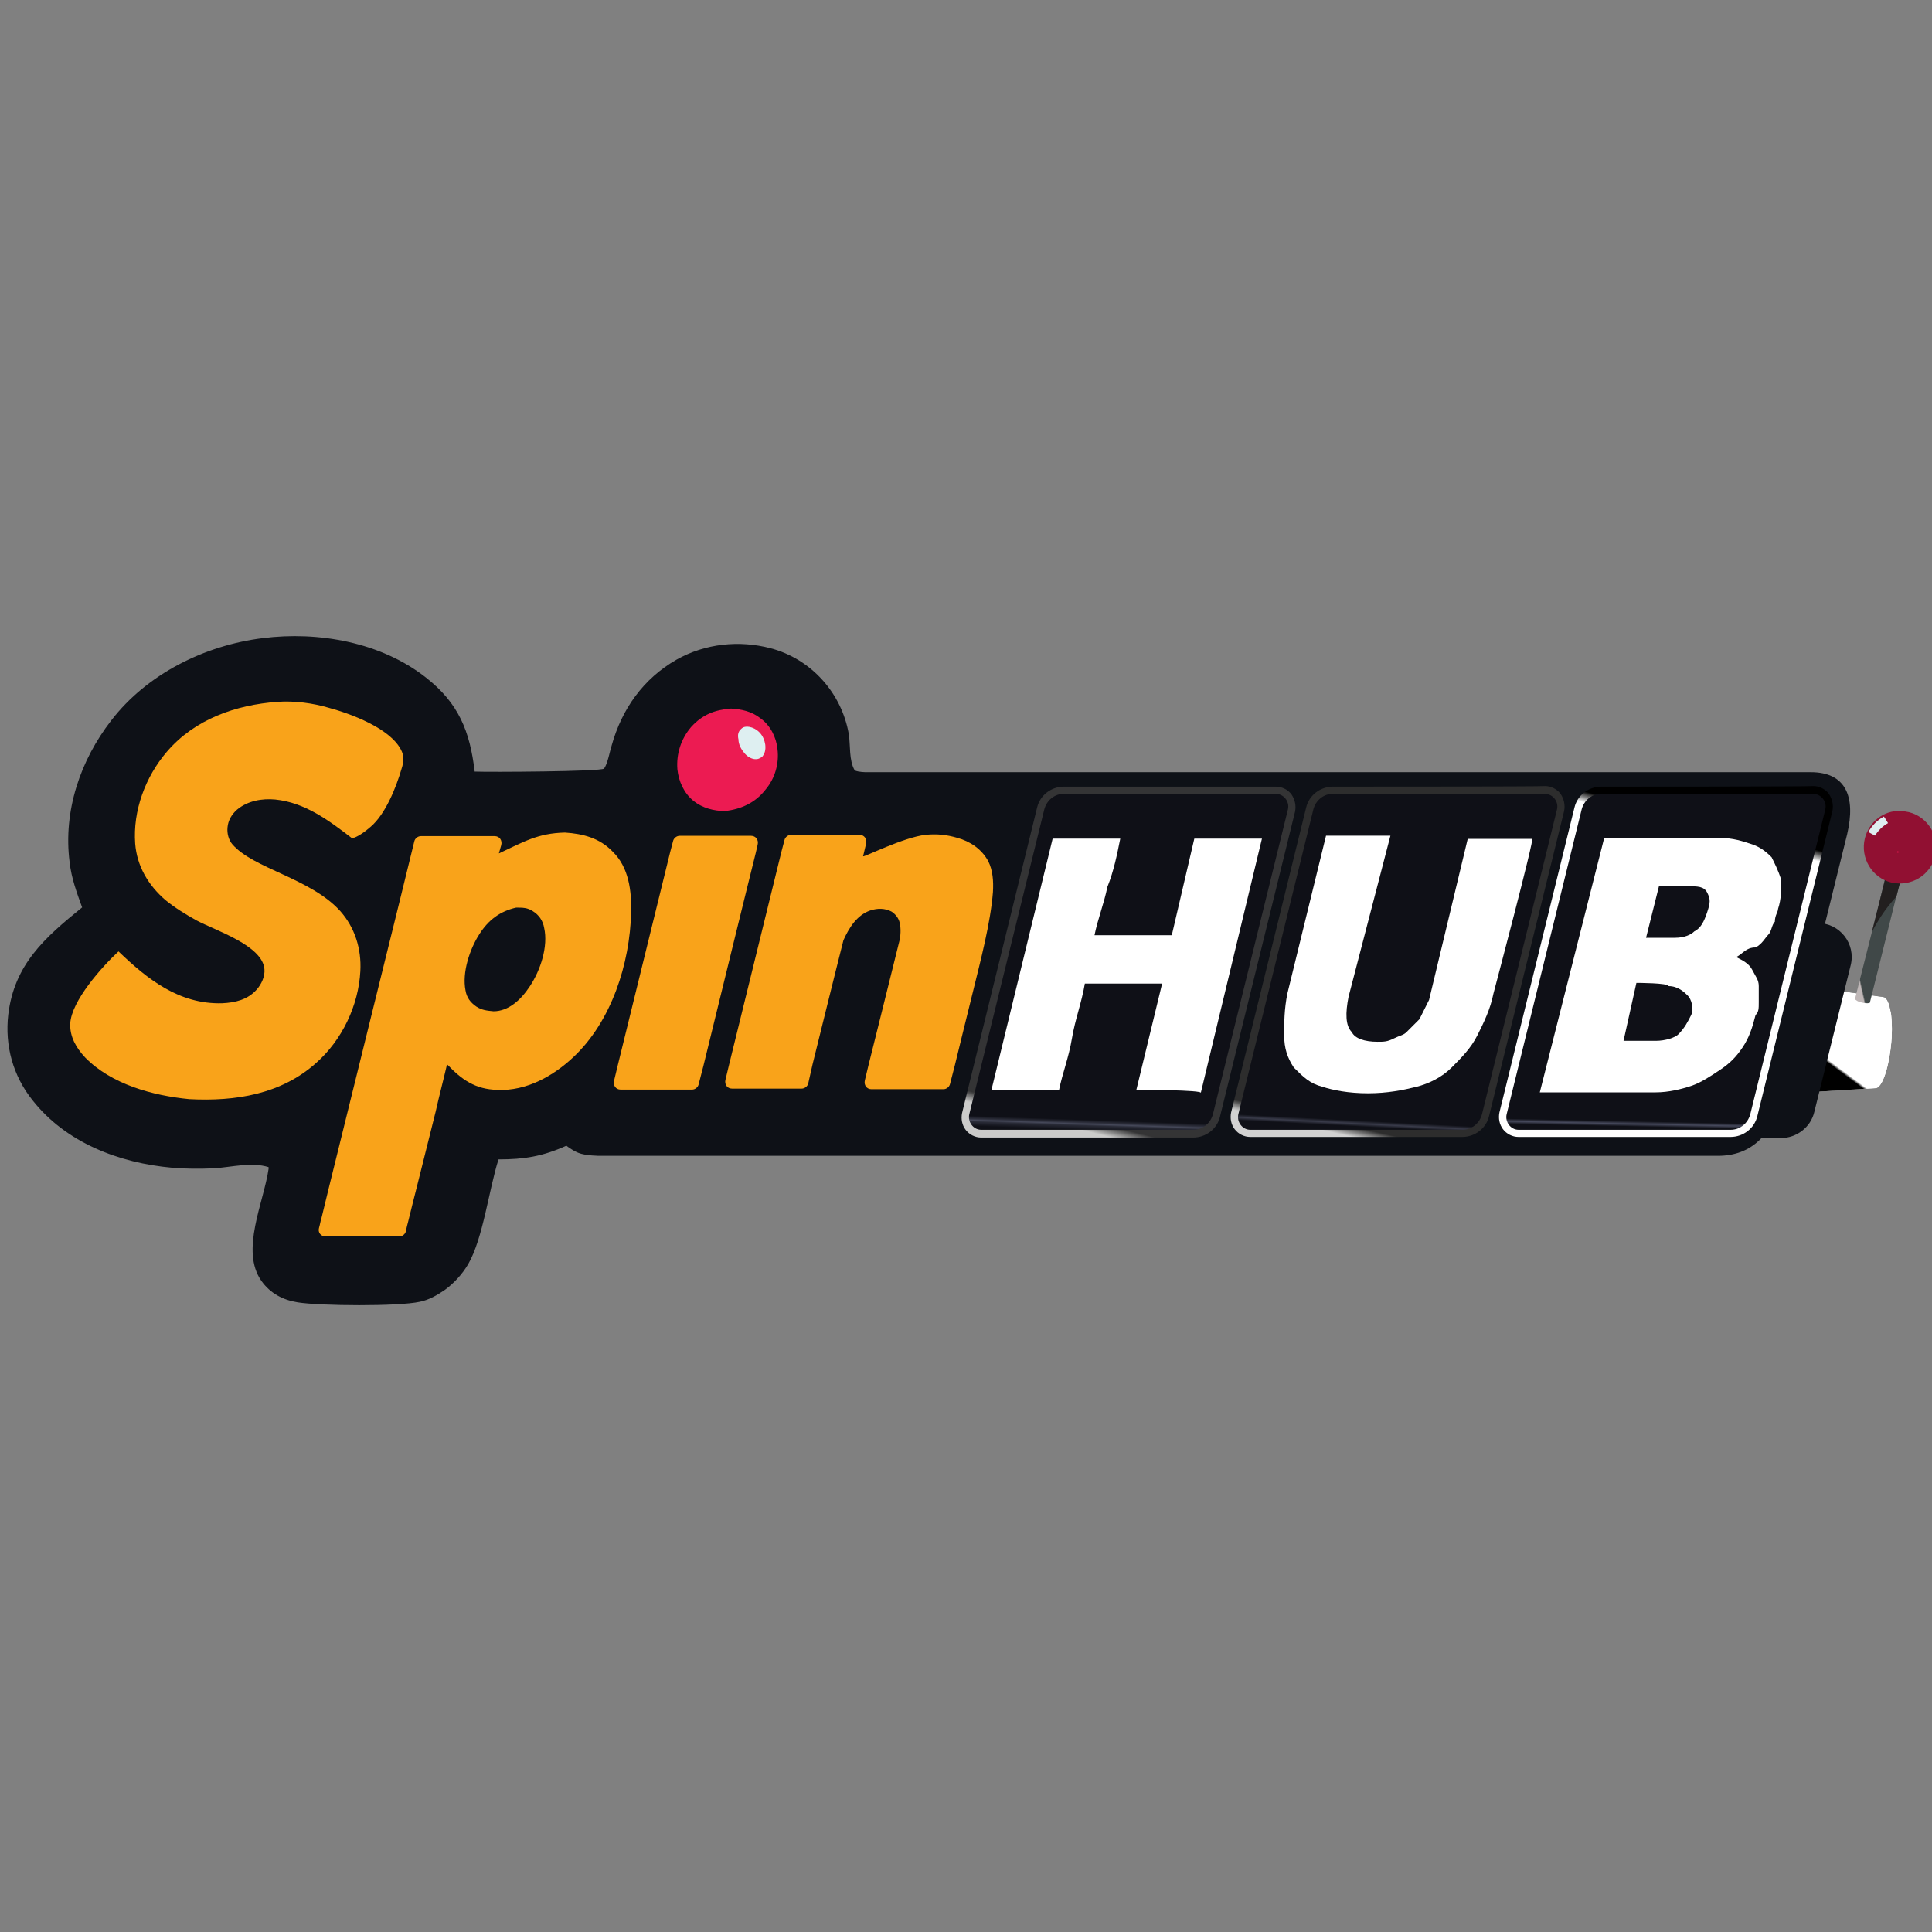 <?xml version="1.0" encoding="iso-8859-1"?>
<!-- Generator: Adobe Illustrator 27.0.0, SVG Export Plug-In . SVG Version: 6.00 Build 0)  -->
<!DOCTYPE svg PUBLIC "-//W3C//DTD SVG 1.1//EN" "http://www.w3.org/Graphics/SVG/1.1/DTD/svg11.dtd">
<svg version="1.1"
	 id="euzpn48ePXS1" xmlns:x="http://ns.adobe.com/Extensibility/1.0/" xmlns:i="http://ns.adobe.com/AdobeIllustrator/10.0/" xmlns:graph="http://ns.adobe.com/Graphs/1.0/" text-rendering="geometricPrecision" shape-rendering="geometricPrecision"
	 xmlns="http://www.w3.org/2000/svg" xmlns:xlink="http://www.w3.org/1999/xlink" x="0px" y="0px" width="60px" height="60px"
	 viewBox="0 0 60 60" style="enable-background:new 0 0 60 60;" xml:space="preserve">
<rect x="0" y="0" width="60" height="60" fill="#808080" stroke="none"/>
<style type="text/css">
	.st0{fill-rule:evenodd;clip-rule:evenodd;fill:url(#SVGID_1_);}
	.st1{fill-rule:evenodd;clip-rule:evenodd;fill:url(#SVGID_00000065765985899147499930000009479617153312151738_);}
	.st2{fill:#0E1117;}
	.st3{fill:#F9A31A;}
	.st4{fill:#EC1B52;}
	.st5{fill:#DEEFF1;}
	.st6{fill-rule:evenodd;clip-rule:evenodd;fill:url(#euzpn48ePXS29_00000075843915827068531250000003199797309796041388_);}
	.st7{fill:#221F1F;}
	.st8{fill-rule:evenodd;clip-rule:evenodd;fill:url(#SVGID_00000055686941944472372030000018319573777587859848_);}
	.st9{fill-rule:evenodd;clip-rule:evenodd;fill:#DEEEF0;}
	.st10{fill-rule:evenodd;clip-rule:evenodd;fill:url(#SVGID_00000134963837204900389620000013061567385180088467_);}
	.st11{fill-rule:evenodd;clip-rule:evenodd;fill:url(#SVGID_00000000198987494247372570000007967048272730161072_);}
	.st12{fill-rule:evenodd;clip-rule:evenodd;fill:url(#SVGID_00000022553421235282813550000010901271374019075006_);}
	.st13{fill-rule:evenodd;clip-rule:evenodd;fill:url(#SVGID_00000005981915752291556850000010509707542539562639_);}
	.st14{fill-rule:evenodd;clip-rule:evenodd;fill:url(#SVGID_00000145778068812793536590000000663304638552649643_);}
	.st15{fill-rule:evenodd;clip-rule:evenodd;fill:url(#SVGID_00000032631336948010198250000016166009979607754426_);}
	.st16{fill:#FFFFFF;}
</style>
<g transform="matrix(.185 0 0 0.185-27.684-53.31)">
	<g transform="translate(1692.499 639.631)">
		
			<linearGradient id="SVGID_1_" gradientUnits="userSpaceOnUse" x1="-10439.18" y1="71.151" x2="-10439.221" y2="71.28" gradientTransform="matrix(2.137 0 0 2.86 21078.387 -387.366)">
			<stop  offset="0" style="stop-color:#000000"/>
			<stop  offset="1" style="stop-color:#FFFFFF"/>
		</linearGradient>
		<path class="st0" d="M-1237.9-168.2l9.8-0.6c1.3,0.1,2.5-4,2.8-8.5c0.2-3.9-0.4-6.7-1.4-6.8l-7.2-1L-1237.9-168.2z"/>
		
			<linearGradient id="SVGID_00000047767902610538407080000004418239696022823870_" gradientUnits="userSpaceOnUse" x1="-10441.043" y1="75.372" x2="-10440.965" y2="75.231" gradientTransform="matrix(2.137 0 0 2.86 21078.387 -387.366)">
			<stop  offset="0" style="stop-color:#000000"/>
			<stop  offset="1" style="stop-color:#FFFFFF"/>
		</linearGradient>
		<path style="fill-rule:evenodd;clip-rule:evenodd;fill:url(#SVGID_00000047767902610538407080000004418239696022823870_);" d="
			M-1237.9-168.2l9.8-0.6c1.3,0.1,2.5-4,2.8-8.5c0.2-3.9-0.4-6.7-1.4-6.8l-7.2-1L-1237.9-168.2z"/>
	</g>
	<g id="euzpn48ePXS6_to">
		<g transform="translate(-38.351,-8.82)">
			<g transform="translate(38.351 8.82)">
				<path d="M470.2,431c-0.1,0.4-0.9,0.5-1.8,0.3c-0.9-0.2-1.5-0.7-1.4-1.1s0.9-0.5,1.8-0.3C469.7,430.2,470.3,430.6,470.2,431z"/>
			</g>
		</g>
	</g>
	<g transform="translate(155.389 307.84)">
		<g transform="translate(1471.427 322.766)">
			<path class="st2" d="M-1192.5-151.4h14.3c2.6,0,5-1.8,5.6-4.4l6.1-24.6c0.9-3.6-1.8-7.1-5.6-7.1h-11.5L-1192.5-151.4z"/>
		</g>
		<g transform="translate(767.539 280.35)">
			<path class="st2" d="M-469.3-170.4h-158.6c0,0-1.3,0-1.9-0.3c-1-1.7-0.7-4.2-1-6.1c-1.2-6.9-6.3-12.6-13.1-14.4
				c-5.3-1.4-11-0.8-15.8,1.9c-5.6,3.2-9.2,8.3-10.9,14.4c-0.3,0.9-0.7,3.2-1.3,3.9c-0.5,0.5-19.3,0.6-21.7,0.5
				c-0.8-6.8-2.7-11.5-8.2-15.8c-7.5-5.9-18-7.8-27.4-6.6c-9.7,1.2-19.4,6-25.4,13.8c-5.2,6.7-8.1,15.2-7,23.8
				c0.3,2.7,1.2,5.1,2.1,7.6c-6.3,5.1-11.4,9.6-12.4,18c-0.6,5.2,0.8,10.3,4.1,14.4c5.6,7.1,14.5,10.5,23.4,11.3
				c2.3,0.2,4.7,0.2,7,0.1c3.1-0.2,6.3-1.1,9.2-0.2v0.3c-0.8,5.6-4.8,13.7-1.2,18.8c1.5,2.1,3.6,3.2,6.1,3.6
				c3.8,0.6,16.9,0.7,20.5-0.1c1.5-0.3,2.9-1.1,4.2-2c1.5-1.1,2.9-2.6,3.9-4.3c2.5-4.3,3.5-12.6,5.1-17.6c4.3,0,7.4-0.5,11.4-2.3
				c0,0,0.8,0.7,2,1.2s3.6,0.5,3.6,0.5h39.3h148.4c5.7,0,9.3-3.6,10.9-10.4l10.8-43.6C-461.7-166.4-463.5-170.4-469.3-170.4z"/>
		</g>
		<g transform="translate(195.946 215.338)">
			<g id="euzpn48ePXS15_to" transform="translate(0,0)">
				<path class="st3" d="M-155.1-117.2c2.8-0.2,5.9,0.2,8.6,1c3.7,1,10.2,3.4,12.1,7c0.6,1.1,0.5,2.1,0.1,3.3
					c-0.9,3.1-2.7,7.6-5.2,9.7c-0.9,0.8-2.3,1.8-3.1,1.9c-3.9-3-7.9-6-12.9-6.5c-2.2-0.2-4.6,0.2-6.4,1.7c-0.9,0.8-1.5,1.8-1.6,3
					c-0.1,1,0.2,2.1,0.8,2.8c3.5,4.1,13.1,5.7,18.1,11.2c2.5,2.8,3.6,6.4,3.4,10.1c-0.3,5.8-3.1,11.6-7.4,15.4
					c-5.9,5.3-13.6,6.5-21.3,6.1c-6.2-0.6-13.1-2.5-17.5-7c-1.5-1.6-2.6-3.5-2.5-5.7c0.2-3.8,5.3-9.5,8.1-12.1
					c4.9,4.7,10.2,8.9,17.4,8.7c2.2-0.1,4.3-0.6,5.8-2.3c0.8-0.9,1.4-2.2,1.3-3.4c-0.3-4-8.2-6.5-11.4-8.2c-1.8-1-3.6-2.1-5.2-3.4
					c-2.9-2.5-4.8-5.7-5.1-9.5c-0.4-5.5,1.7-11.2,5.3-15.4C-169-114.3-162.1-116.7-155.1-117.2z"/>
			</g>
		</g>
		<g transform="translate(392.709 326.084)">
			<g id="euzpn48ePXS17_to" transform="translate(0.191,0)">
				<path class="st3" d="M-292.7-192.6c-0.2,8.6-3.3,18.3-9.7,24.3c-3.4,3.2-7.9,5.7-12.7,5.5c-3.8-0.1-6-1.7-8.5-4.3
					c-0.7,3-1.3,5.2-1.9,7.9l-3.2,12.8c-0.5,2-0.9,3.5-1.4,5.6c-0.1,0.4-0.3,1.1-0.4,1.7c-0.1,0.5-0.6,0.9-1.1,0.9H-344
					c-0.8,0-1.3-0.7-1.1-1.4c0.2-0.7,0.3-1.4,0.4-1.6c1-4.1,1.6-6.6,2.6-10.6l5.8-23.5l4.6-18.6l2.6-10.6c0.1-0.5,0.6-0.9,1.1-0.9
					c1.2,0,3.5,0,5.8,0s5,0,6.6,0c0.8,0,1.3,0.7,1.1,1.5l-0.4,1.4c4.1-1.9,6.5-3.4,11.1-3.5c3,0.2,5.8,0.9,8,3.2
					C-293.1-200.2-292.6-196.2-292.7-192.6z M-307.3-190c-0.2-1.2-0.9-2.2-1.9-2.8c-0.9-0.6-1.7-0.6-2.8-0.6
					c-2.7,0.6-4.7,2.1-6.2,4.5c-1.6,2.5-2.9,6.4-2.3,9.4c0.2,1.2,0.8,2,1.8,2.7c0.9,0.6,1.8,0.7,2.9,0.8c2.5,0,4.6-1.9,6.1-4.2
					C-307.9-182.9-306.6-186.9-307.3-190z"/>
			</g>
		</g>
		<g transform="translate(711.14 265.467)">
			<g id="euzpn48ePXS19_to" transform="translate(0,0)">
				<path class="st3" d="M-561.5-145c1.9-0.2,3.6,0,5.3,0.5c2.2,0.6,4.1,1.9,5.2,3.9c0.8,1.6,0.9,3.4,0.8,5.2
					c-0.4,5.2-2.1,11.6-3.4,16.9c-1.2,4.8-3,12.2-3,12.2l-0.8,3.1c-0.1,0.5-0.6,0.9-1.1,0.9h-6.4h-5.7c-0.8,0-1.3-0.7-1.1-1.5
					l0.6-2.5c0,0,3.8-15.2,5.2-20.9c0.3-1.3,0.2-2.5,0-3.2s-0.7-1.3-1.3-1.7c-1.1-0.6-2.4-0.6-3.6-0.2c-2.3,0.8-3.6,3-4.5,5
					c-1.1,4.3-5.2,20.9-5.2,20.9l-0.7,3.1c-0.1,0.5-0.6,0.9-1.1,0.9H-594c-0.8,0-1.3-0.7-1.1-1.5l0.6-2.5l8.8-35.8l0.5-1.9
					c0.1-0.5,0.6-0.9,1.1-0.9h1.2h8.9h1.4c0.8,0,1.3,0.7,1.1,1.5l-0.5,2.1C-571.9-141.2-565.2-144.6-561.5-145z"/>
			</g>
		</g>
		<g transform="translate(568.038 266.533)">
			<path id="euzpn48ePXS21" class="st3" d="M-453.9-145.9h6.2c0.8,0,1.3,0.7,1.1,1.5l-0.3,1.3c0,0-3,12.1-3.7,15
				c-1.7,6.9-5.1,20.8-5.1,20.8l-0.8,3.1c-0.1,0.5-0.6,0.9-1.1,0.9h-6.1h-5.9c-0.8,0-1.3-0.7-1.1-1.5l0.6-2.5l8.8-35.8l0.5-1.9
				c0.1-0.5,0.6-0.9,1.1-0.9C-459.6-145.9-453.9-145.9-453.9-145.9z"/>
		</g>
		<g id="euzpn48ePXS22_to" transform="translate(602.563,98.084)">
			<g transform="translate(-602.563,-98.084)">
				<g transform="translate(602.769 98.169)">
					<path class="st4" d="M-485.8,1.1c1.8,0.1,3.5,0.5,4.9,1.6c1.7,1.2,2.7,3.2,2.9,5.2c0.3,2.4-0.4,4.9-2,6.8
						c-1.7,2.2-4.1,3.3-6.8,3.6c-1.9,0-3.8-0.5-5.3-1.7c-1.6-1.3-2.5-3.3-2.7-5.3c-0.2-2.6,0.6-5.1,2.3-7.1
						C-490.6,2.1-488.5,1.3-485.8,1.1z"/>
				</g>
				<g transform="translate(622.121 84.441)">
					<path class="st5" d="M-503.4,18.2c0.3-0.3,0.8-0.4,1.3-0.3c0.6,0.1,1.2,0.4,1.7,0.9c0.6,0.6,0.9,1.4,1,2.1
						c0.1,0.9-0.1,1.5-0.5,2c-0.4,0.3-0.8,0.5-1.4,0.4s-1.2-0.5-1.6-1c-0.6-0.7-1-1.5-1-2.3C-504.1,19.2-503.9,18.6-503.4,18.2z"/>
				</g>
			</g>
		</g>
	</g>
	<g transform="translate(1692.299 503.078)">
		<g transform="translate(19.143 52.984)">
			
				<linearGradient id="euzpn48ePXS29_00000157275177855906387090000016363022134177413307_" gradientUnits="userSpaceOnUse" x1="-10954.021" y1="-261.889" x2="-10953.89" y2="-261.971" gradientTransform="matrix(1.29 0 0 3.601 12880.298 837.011)">
				<stop  offset="0" style="stop-color:#BFB7B7"/>
				<stop  offset="1" style="stop-color:#404848"/>
			</linearGradient>
			
				<path id="euzpn48ePXS29" style="fill-rule:evenodd;clip-rule:evenodd;fill:url(#euzpn48ePXS29_00000157275177855906387090000016363022134177413307_);" d="
				M-1250.4-100.2c0,0.1,0.5,0.5,1.2,0.6c0.7,0.2,1.3,0.1,1.3,0l5.1-20.5l-2.5-0.6C-1245.2-120.7-1250.4-100.2-1250.4-100.2z"/>
		</g>
		<g transform="translate(26.196 22.902)">
			<path id="euzpn48ePXS31" class="st7" d="M-1254.6-81.4l2.3-9.2l2.5,0.6l-0.7,2.7C-1250.5-87.3-1252.7-85.1-1254.6-81.4z"/>
		</g>
	</g>
	<g id="euzpn48ePXS32_to">
		<g transform="translate(-33.499,-31.938)">
			<g transform="translate(33.499 31.938)">
				
					<radialGradient id="SVGID_00000008871432203234620050000013265551541434966162_" cx="1184.673" cy="-2486.051" r="0.101" gradientTransform="matrix(2.064 0 0 2.064 -1976.946 5562.413)" gradientUnits="userSpaceOnUse">
					<stop  offset="0" style="stop-color:#ED1B53"/>
					<stop  offset="1" style="stop-color:#911032"/>
				</radialGradient>
				<path style="fill-rule:evenodd;clip-rule:evenodd;fill:url(#SVGID_00000008871432203234620050000013265551541434966162_);" d="
					M462.7,428.9c-0.8,3.3,1.2,6.6,4.4,7.4c3.3,0.8,6.6-1.2,7.4-4.4c0.8-3.3-1.2-6.6-4.4-7.4c-0.5-0.1-1-0.2-1.5-0.2
					C465.9,424.2,463.4,426.1,462.7,428.9z"/>
			</g>
			<g transform="translate(15.287 13.277)">
				<path class="st9" d="M484.8,445c-0.9,0.5-1.6,1.2-2.2,2.1c-0.4-0.2-0.7-0.4-1.1-0.6c0.6-1.1,1.5-2,2.6-2.6
					C484.4,444.3,484.6,444.7,484.8,445z"/>
			</g>
		</g>
	</g>
	<g transform="translate(950.654 428.354)">
		<g transform="translate(584.995 145.465)">
			
				<linearGradient id="SVGID_00000006685342019014758340000006907420650441719699_" gradientUnits="userSpaceOnUse" x1="-8976.065" y1="-169.276" x2="-8976.108" y2="-169.097" gradientTransform="matrix(9.491 0 0 9.95 84087.164 1535.421)">
				<stop  offset="0" style="stop-color:#000000"/>
				<stop  offset="1" style="stop-color:#FFFFFF"/>
			</linearGradient>
			<path style="fill-rule:evenodd;clip-rule:evenodd;fill:url(#SVGID_00000006685342019014758340000006907420650441719699_);" d="
				M-1117.2-153.6c-2.1,0-4,1.4-4.5,3.5l-12.6,51.2c-0.2,1,0,2,0.6,2.8s1.6,1.3,2.6,1.3h35.6c2.1,0,4-1.4,4.5-3.5l12.6-51.2
				c0.2-1,0-2-0.6-2.9c-0.6-0.8-1.6-1.3-2.6-1.3C-1081.7-153.6-1117.2-153.6-1117.2-153.6z"/>
		</g>
		<g transform="translate(362.755 145.465)">
			
				<linearGradient id="SVGID_00000176721465100665468520000003551537162747345295_" gradientUnits="userSpaceOnUse" x1="-7535.685" y1="-163.882" x2="-7535.648" y2="-164.052" gradientTransform="matrix(9.491 0 0 9.95 70582.531 1535.421)">
				<stop  offset="0" style="stop-color:#D2D2D2"/>
				<stop  offset="1" style="stop-color:#2D2D2D"/>
			</linearGradient>
			<path style="fill-rule:evenodd;clip-rule:evenodd;fill:url(#SVGID_00000176721465100665468520000003551537162747345295_);" d="
				M-940-153.6c-2.1,0-4,1.4-4.5,3.5l-12.6,51.2c-0.2,1,0,2,0.6,2.8s1.6,1.3,2.6,1.3h35.6c2.1,0,4-1.4,4.5-3.5l12.6-51.2
				c0.2-1,0-2-0.6-2.9c-0.6-0.8-1.6-1.3-2.6-1.3C-904.4-153.6-940-153.6-940-153.6z"/>
		</g>
		<g transform="translate(139.489 145.465)">
			
				<linearGradient id="SVGID_00000098927625973474421850000013440192795312721584_" gradientUnits="userSpaceOnUse" x1="-6087.442" y1="-163.988" x2="-6087.4" y2="-164.165" gradientTransform="matrix(9.491 0 0 9.95 57015.691 1535.421)">
				<stop  offset="0" style="stop-color:#CBCBCA"/>
				<stop  offset="1" style="stop-color:#343435"/>
			</linearGradient>
			<path style="fill-rule:evenodd;clip-rule:evenodd;fill:url(#SVGID_00000098927625973474421850000013440192795312721584_);" d="
				M-761.9-153.6c-2.1,0-4,1.4-4.5,3.5L-779-98.8c-0.2,1,0,2,0.6,2.8s1.6,1.3,2.6,1.3h35.6c2.1,0,4-1.4,4.5-3.5l12.6-51.2
				c0.2-1,0-2-0.6-2.9c-0.6-0.8-1.6-1.3-2.6-1.3C-726.4-153.6-761.9-153.6-761.9-153.6z"/>
		</g>
	</g>
	<g transform="translate(956.068 434.328)">
		<g transform="translate(579.592 139.49)">
			
				<linearGradient id="SVGID_00000023959428215886204250000012300341136287231399_" gradientUnits="userSpaceOnUse" x1="-8982.056" y1="-164.388" x2="-8982.052" y2="-164.591" gradientTransform="matrix(9.081 0 0 9.54 80459.172 1472.287)">
				<stop  offset="0" style="stop-color:#0F1017"/>
				<stop  offset="0.25" style="stop-color:#0F1017"/>
				<stop  offset="0.48" style="stop-color:#46495C"/>
				<stop  offset="0.72" style="stop-color:#0F1017"/>
				<stop  offset="1" style="stop-color:#0F1017"/>
			</linearGradient>
			<path style="fill-rule:evenodd;clip-rule:evenodd;fill:url(#SVGID_00000023959428215886204250000012300341136287231399_);" d="
				M-1117.2-152.4c-1.6,0-2.9,1.1-3.3,2.6l-12.6,51.2c-0.3,1.3,0.7,2.6,2,2.6h35.6c1.6,0,2.9-1.1,3.3-2.6l12.6-51.2
				c0.3-1.3-0.7-2.6-2.1-2.6H-1117.2z"/>
		</g>
		<g transform="translate(357.353 139.49)">
			
				<linearGradient id="SVGID_00000167394009019768941270000000322299894445096118_" gradientUnits="userSpaceOnUse" x1="-7539.693" y1="-164.373" x2="-7539.683" y2="-164.575" gradientTransform="matrix(9.081 0 0 9.54 67537.562 1472.287)">
				<stop  offset="0" style="stop-color:#0F1017"/>
				<stop  offset="0.24" style="stop-color:#0F1017"/>
				<stop  offset="0.49" style="stop-color:#393B4A"/>
				<stop  offset="0.76" style="stop-color:#0F1017"/>
				<stop  offset="1" style="stop-color:#0F1017"/>
			</linearGradient>
			<path style="fill-rule:evenodd;clip-rule:evenodd;fill:url(#SVGID_00000167394009019768941270000000322299894445096118_);" d="
				M-940-152.4c-1.6,0-2.9,1.1-3.3,2.6l-12.6,51.2c-0.3,1.3,0.7,2.6,2,2.6h35.6c1.6,0,2.9-1.1,3.3-2.6l12.6-51.2
				c0.3-1.3-0.7-2.6-2.1-2.6C-904.4-152.4-940-152.4-940-152.4z"/>
		</g>
		<g transform="translate(134.086 139.49)">
			
				<linearGradient id="SVGID_00000101072110846048634390000016461015563125146274_" gradientUnits="userSpaceOnUse" x1="-6090.51" y1="-164.367" x2="-6090.503" y2="-164.581" gradientTransform="matrix(9.081 0 0 9.54 54555.859 1472.287)">
				<stop  offset="0" style="stop-color:#0F1017"/>
				<stop  offset="0.36" style="stop-color:#292B37"/>
				<stop  offset="0.49" style="stop-color:#454859"/>
				<stop  offset="0.6" style="stop-color:#2E303D"/>
				<stop  offset="0.84" style="stop-color:#0F1017"/>
			</linearGradient>
			<path style="fill-rule:evenodd;clip-rule:evenodd;fill:url(#SVGID_00000101072110846048634390000016461015563125146274_);" d="
				M-761.9-152.4c-1.6,0-2.9,1.1-3.3,2.6l-12.6,51.2c-0.3,1.3,0.7,2.6,2,2.6h35.6c1.6,0,2.9-1.1,3.3-2.6l12.6-51.2
				c0.3-1.3-0.7-2.6-2.1-2.6H-761.9z"/>
		</g>
	</g>
</g>
<g>
	<g id="euzpn48ePXS52_to" transform="translate(1304.275,575.38)">
		<g transform="translate(-325.942,-106.906)">
			<g transform="translate(112.558 105.371)">
				<path class="st16" d="M-1055.6-540l0.8-3.3h-2.4c-0.1,0.6-0.3,1.1-0.4,1.7c-0.1,0.6-0.3,1.1-0.4,1.6h-2.1l1.9-7.8h2.1
					c-0.1,0.5-0.2,1-0.4,1.5c-0.1,0.5-0.3,1-0.4,1.5h2.4l0.7-3h2.1l-1.9,7.9C-1053.5-540-1055.6-540-1055.6-540z"/>
			</g>
		</g>
	</g>
</g>
<g>
	<g id="euzpn48ePXS77_to" transform="translate(1304.275,575.38)">
		<g transform="translate(-325.942,-106.906)">
			<g transform="translate(342.948 106.979)">
				<path class="st16" d="M-1274.9-544.6c-0.1,0.5-0.3,0.9-0.5,1.3c-0.2,0.4-0.5,0.7-0.8,1c-0.3,0.3-0.7,0.5-1.1,0.6
					c-0.4,0.1-0.9,0.2-1.5,0.2c-0.6,0-1.1-0.1-1.4-0.2c-0.4-0.1-0.6-0.3-0.9-0.6c-0.2-0.3-0.3-0.6-0.3-1c0-0.4,0-0.8,0.1-1.3
					l1.2-4.9h2l-1.3,5c-0.1,0.5-0.1,0.9,0.1,1.1c0.1,0.2,0.4,0.3,0.8,0.3c0.2,0,0.3,0,0.5-0.1s0.3-0.1,0.4-0.2
					c0.1-0.1,0.3-0.3,0.4-0.4c0.1-0.2,0.2-0.4,0.3-0.6l1.2-5h2C-1273.6-549.5-1274.9-544.6-1274.9-544.6z"/>
			</g>
		</g>
	</g>
</g>
<g>
	<g id="euzpn48ePXS102_to" transform="translate(1304.275,575.38)">
		<g transform="translate(-325.942,-106.906)">
			<g transform="translate(552.687 105.35)">
				<path class="st16" d="M-1477.1-544.1c0.2,0.1,0.4,0.2,0.5,0.4s0.2,0.3,0.2,0.5c0,0.2,0,0.4,0,0.5c0,0.2,0,0.3-0.1,0.4
					c-0.1,0.4-0.2,0.7-0.4,1c-0.2,0.3-0.4,0.5-0.7,0.7c-0.3,0.2-0.6,0.4-0.9,0.5c-0.3,0.1-0.7,0.2-1.1,0.2h-3.6l2-7.9h3.6
					c0.4,0,0.7,0.1,1,0.2c0.3,0.1,0.5,0.3,0.6,0.4c0.1,0.2,0.2,0.4,0.3,0.7c0,0.3,0,0.6-0.1,0.9c0,0.1-0.1,0.2-0.1,0.4
					c-0.1,0.1-0.1,0.3-0.2,0.4c-0.1,0.1-0.2,0.3-0.4,0.4C-1476.8-544.4-1476.9-544.2-1477.1-544.1
					C-1477.1-544.2-1477.1-544.1-1477.1-544.1z M-1479.5-546.3l-0.4,1.6h0.9c0.3,0,0.5-0.1,0.6-0.2c0.2-0.1,0.3-0.3,0.4-0.6
					c0.1-0.3,0.1-0.4,0-0.6s-0.3-0.2-0.6-0.2C-1478.6-546.3-1479.5-546.3-1479.5-546.3z M-1480.2-543.3l-0.4,1.8h1
					c0.3,0,0.6-0.1,0.7-0.2c0.2-0.2,0.3-0.4,0.4-0.6c0.1-0.2,0-0.5-0.1-0.6s-0.3-0.3-0.6-0.3
					C-1479.2-543.3-1480.2-543.3-1480.2-543.3z"/>
			</g>
		</g>
	</g>
</g>
</svg>
